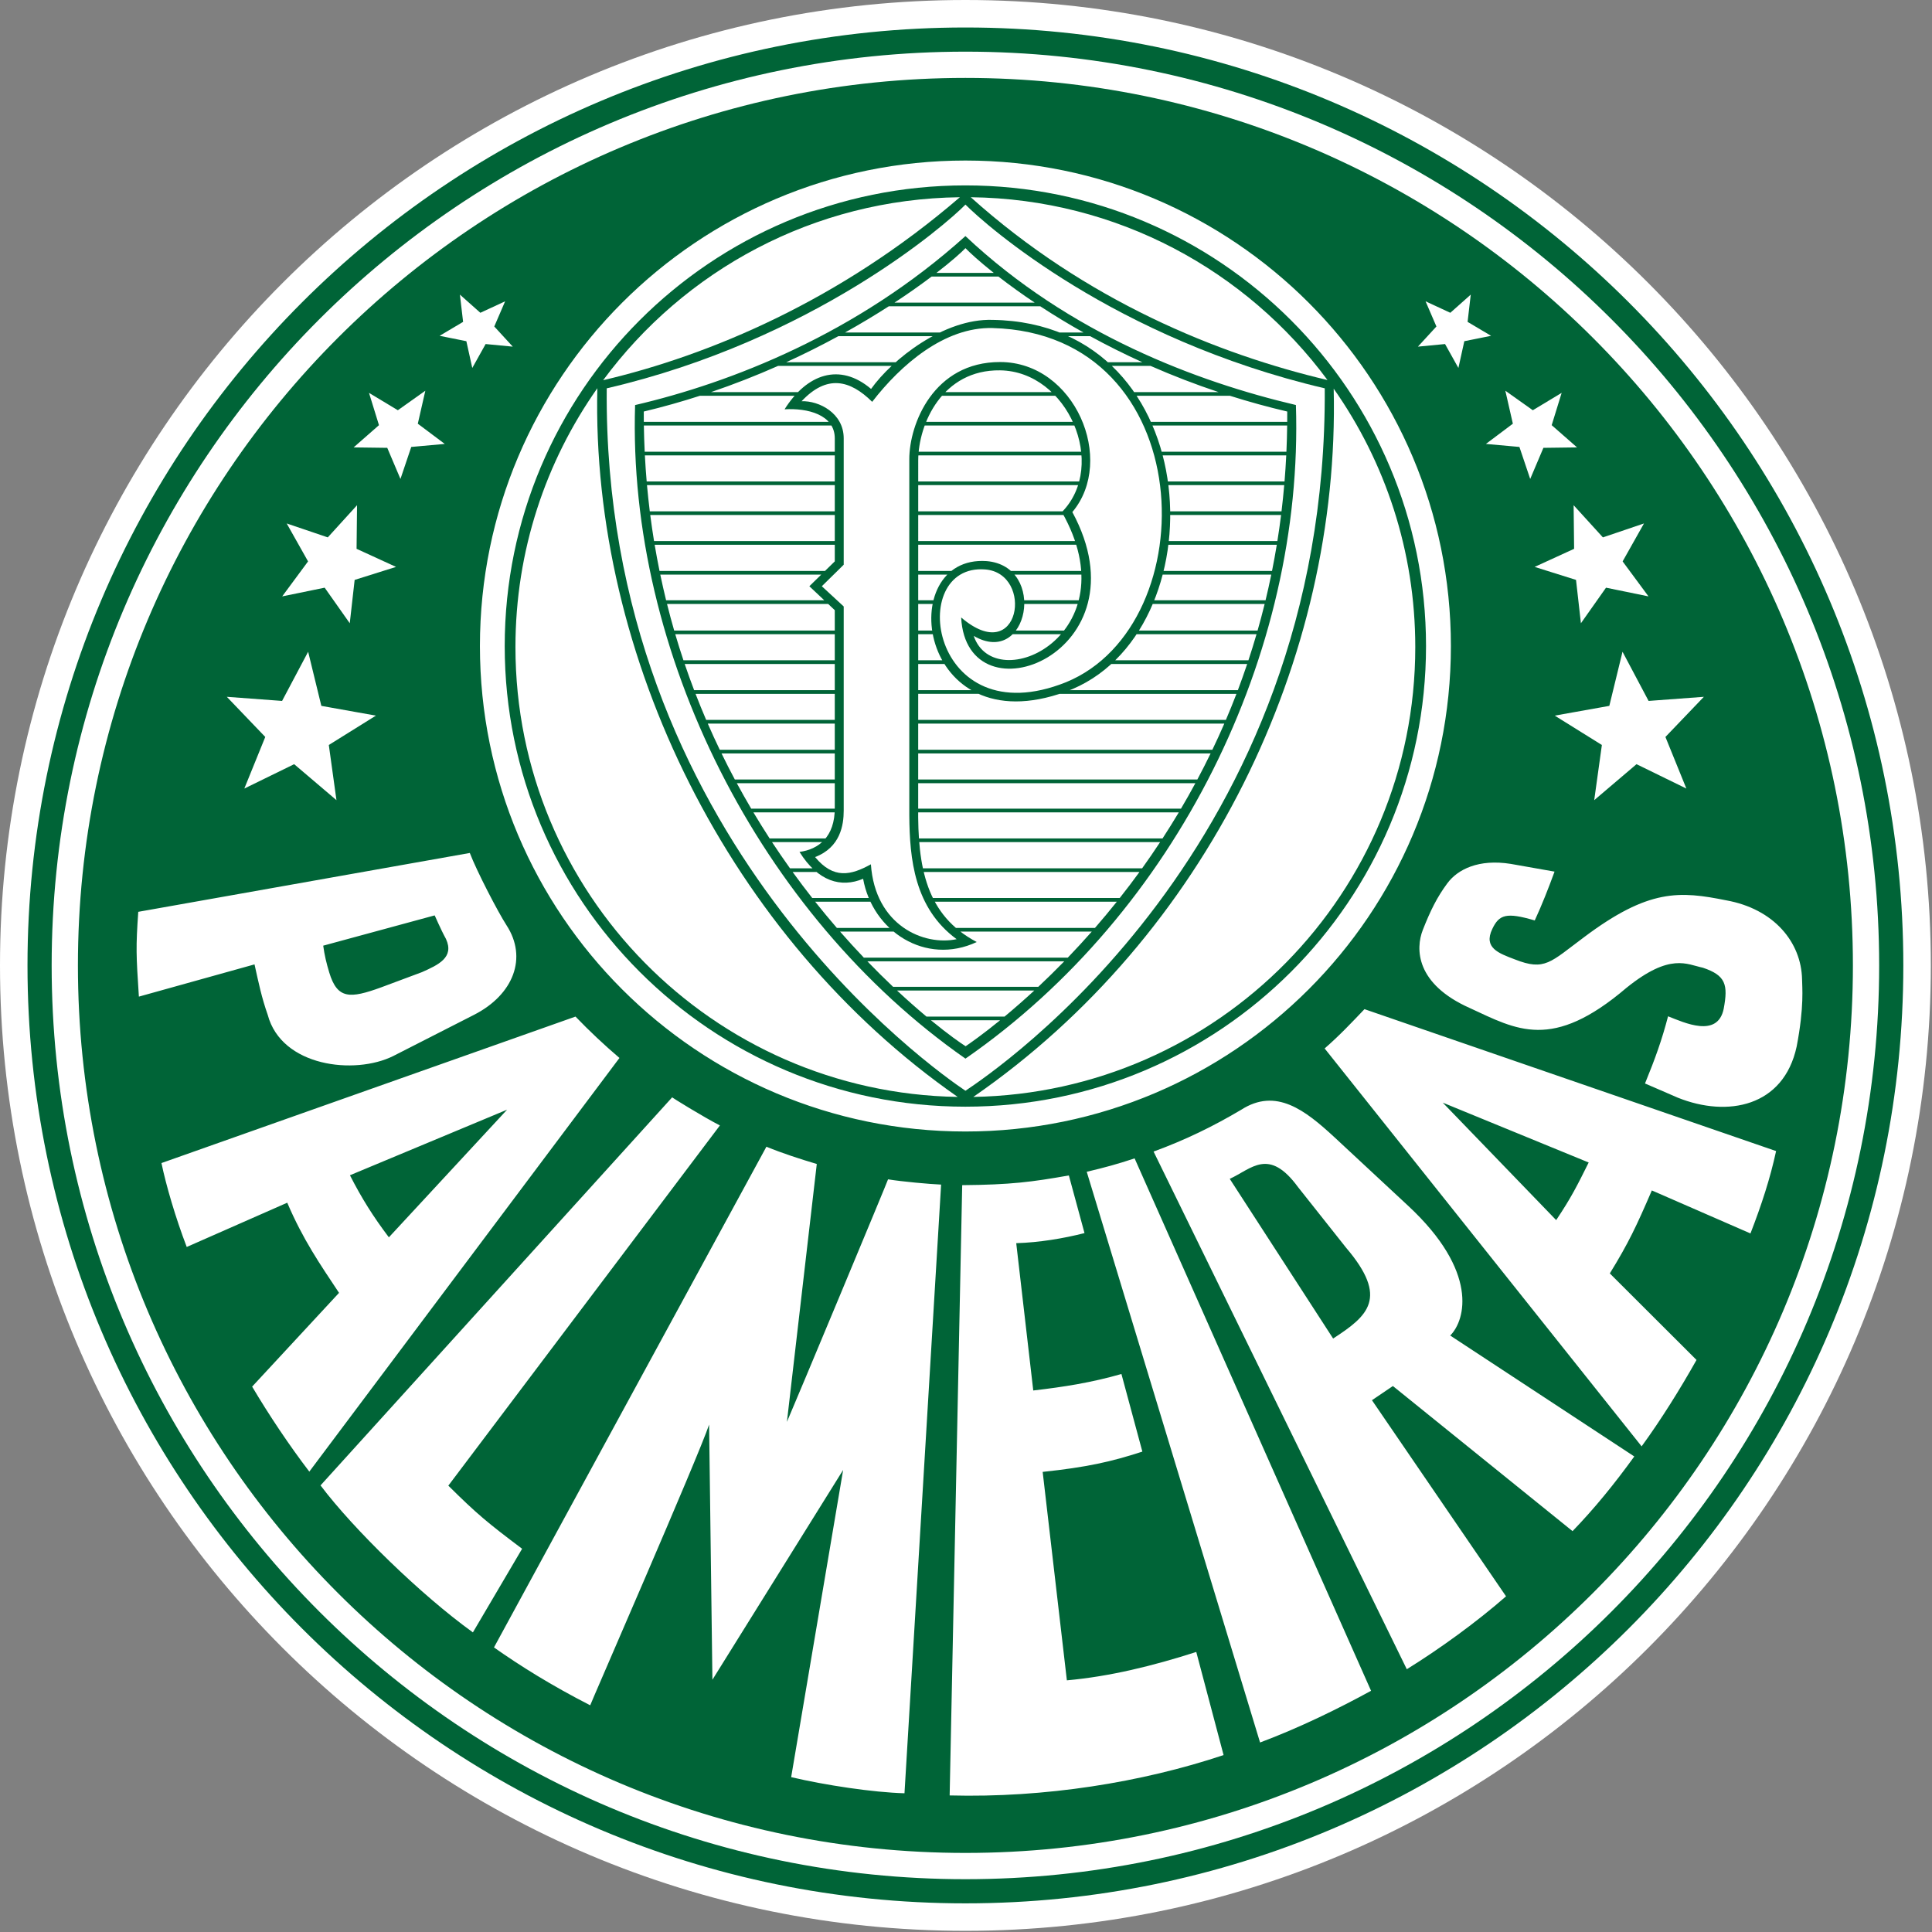 <svg width="365" height="365" viewBox="0 0 365 365" fill="none" xmlns="http://www.w3.org/2000/svg">
<rect x="0" y="0" width="365" height="365" fill="#808080" stroke="none"/>
<path fill-rule="evenodd" clip-rule="evenodd" d="M182.39 0C283.12 0 364.779 81.66 364.779 182.392C364.779 283.12 283.12 364.779 182.39 364.779C81.659 364.779 0 283.12 0 182.392C0 81.66 81.659 0 182.39 0Z" fill="white"/>
<path fill-rule="evenodd" clip-rule="evenodd" d="M182.389 9.759C277.731 9.759 355.017 87.05 355.017 182.388C355.017 277.734 277.731 355.024 182.389 355.024C87.047 355.025 9.759 277.734 9.759 182.389C9.759 87.05 87.047 9.759 182.389 9.759ZM182.389 5.193C280.249 5.193 359.583 84.527 359.583 182.388C359.583 280.252 280.249 359.588 182.389 359.588C84.524 359.588 5.195 280.253 5.195 182.389C5.195 84.527 84.524 5.193 182.389 5.193Z" fill="#006437"/>
<path fill-rule="evenodd" clip-rule="evenodd" d="M269.323 56.926L271.373 61.682L267.876 65.489L273.004 64.998L275.526 69.518L276.644 64.46L281.7 63.444L277.261 60.809L277.861 55.66L273.999 59.093L269.323 56.926ZM284.394 73.816L285.815 80.047L280.723 83.868L287.053 84.438L289.091 90.486L291.586 84.607L297.942 84.524L293.15 80.324L295.033 74.221L289.584 77.504L284.394 73.816ZM297.295 95.447L297.386 103.684L289.93 107.101L297.747 109.557L298.673 117.747L303.414 111.027L311.439 112.672L306.551 106.061L310.587 98.892L302.826 101.525L297.295 95.447ZM306.531 123.13L304.038 133.356L293.728 135.198L302.632 140.745L301.185 151.169L309.177 144.372L318.593 148.975L314.638 139.228L321.9 131.644L311.457 132.421L306.531 123.13ZM58.216 123.13L60.71 133.356L71.019 135.198L62.121 140.745L63.565 151.169L55.574 144.372L46.158 148.975L50.115 139.228L42.851 131.644L53.292 132.421L58.216 123.13ZM67.455 95.447L67.365 103.684L74.819 107.101L67.001 109.557L66.078 117.747L61.338 111.027L53.313 112.672L58.2 106.061L54.163 98.892L61.925 101.525L67.455 95.447ZM80.354 73.816L78.934 80.047L84.025 83.868L77.696 84.438L75.656 90.486L73.162 84.607L66.808 84.524L71.597 80.324L69.713 74.221L75.164 77.504L80.354 73.816ZM95.43 56.926L93.38 61.682L96.875 65.489L91.746 64.998L89.225 69.518L88.106 64.46L83.053 63.444L87.491 60.809L86.887 55.66L90.75 59.093L95.43 56.926ZM289.95 173.895C291.314 170.941 292.521 167.863 293.691 164.669C290.493 164.103 287.912 163.652 285.417 163.209C279.378 162.242 275.394 164.227 273.432 166.88C271.466 169.536 270.241 172.039 268.813 175.657C267.386 179.273 267.473 185.894 277.67 190.438C286.55 194.539 293.206 198.633 307.298 186.605C315.557 179.956 318.701 182.204 321.721 182.827C326.042 184.28 326.495 186.029 325.651 190.566C324.518 196.175 318.182 193.198 315.137 192.001C313.97 196.463 312.745 199.885 310.779 204.694C312.621 205.466 314.919 206.51 316.985 207.382C326.375 211.146 336.967 209.103 339.428 197.734C340.902 190.098 340.453 186.382 340.453 185.054C340.319 177.989 335.124 171.712 326.13 170.095C317.357 168.333 311.502 167.851 299.229 177.083C292.931 181.752 291.887 183.513 286.177 181.247C283.137 180.094 280.223 179.069 281.926 175.508C283.223 172.776 284.57 172.31 289.95 173.895ZM272.568 208.314L300.14 219.623C297.999 223.911 296.944 226.095 293.999 230.509L272.568 208.314ZM257.781 190.654C255.445 193.106 253.035 195.665 250.256 198.077L310.141 273.25C313.735 268.328 317.423 262.425 320.512 256.926L304.131 240.578C307.657 234.858 309.189 231.587 312.071 224.901L330.704 233.027C332.799 227.62 334.416 222.675 335.546 217.465L257.781 190.654ZM251.857 252.88C258.441 248.605 262.429 245.242 254.301 235.716L245.234 224.278C239.7 216.722 236.474 220.808 232.328 222.712L251.857 252.88ZM265.778 315.357L217.938 217.559C224.082 215.308 229.282 212.743 234.48 209.667C241.064 205.426 246.558 209.728 252.086 214.831L266.068 227.835C279.317 240.162 276.92 249.354 273.979 252.315L308.755 275.16C304.987 280.367 301.279 284.928 297.092 289.268L263.15 261.854L259.194 264.532L284.526 301.581C279.026 306.399 272.077 311.458 265.778 315.357ZM205.31 221.379C208.792 220.554 211.074 219.932 214.354 218.845L259.025 319.431C252.975 322.741 245.545 326.398 238.056 329.198L205.31 221.379ZM201.933 222.068C194.938 223.307 190.921 223.828 181.782 223.903L179.412 339.2C197.39 339.678 215.671 336.74 231.164 331.576L226.004 312.094C217.709 314.754 209.619 316.73 201.557 317.455L196.985 278.076C205.326 277.185 209.874 276.18 215.819 274.242L211.864 259.579C206.323 261.174 201.011 262.03 195.206 262.694L191.99 234.864C196.334 234.736 200.883 233.979 204.889 232.96L201.933 222.068ZM93.324 311.237L144.792 216.641C147.814 217.887 151.249 218.992 154.309 219.904L148.667 268.628C150.204 265.106 167.773 222.985 167.773 222.805C170.453 223.239 175.559 223.701 177.798 223.797L170.879 338.791C164.987 338.631 155.896 337.265 149.469 335.744L159.289 277.707L134.592 317.34L133.966 269.144C131.921 275.256 111.504 321.995 111.504 322.17C104.197 318.433 98.222 314.694 93.324 311.237ZM60.556 280.627L126.996 207.302C126.746 207.241 133.002 211.092 136.007 212.62L84.7 280.673C90.068 285.998 92.099 287.681 98.639 292.597L89.341 308.395C79.584 301.375 66.782 288.902 60.556 280.627ZM95.799 209.647L66.113 222.034C68.342 226.402 70.486 229.811 73.467 233.76L95.799 209.647ZM108.724 192.056C111.362 194.797 114.134 197.406 117.03 199.872L58.437 278.023C54.687 273.125 50.818 267.336 47.635 261.965L64.051 244.251C60.434 238.796 57.23 234.165 54.269 227.219L35.278 235.582C33.165 230.066 31.381 223.956 30.503 219.729L108.724 192.056ZM82.112 172.94L61.063 178.658C61.319 180.504 61.647 181.885 62.203 183.731C63.73 188.774 66.091 188.692 72.014 186.534L79.714 183.661C82.797 182.284 85.876 180.897 84.252 177.383C83.194 175.463 82.112 172.843 82.112 172.94ZM88.757 161.146C90.096 164.643 94.061 172.268 95.687 174.795C99.686 180.922 97.038 187.893 89.577 191.714L74.298 199.505C67.009 203.137 53.194 201.522 50.583 191.741C49.415 188.406 48.878 185.767 48.085 182.196L26.239 188.285C25.721 180.378 25.653 178.997 26.122 172.265L88.757 161.146ZM182.389 30.329C233.045 30.329 274.109 71.393 274.109 122.051C274.109 172.707 233.047 213.767 182.389 213.767C131.733 213.767 90.669 172.707 90.669 122.051C90.669 71.394 131.733 30.329 182.389 30.329ZM182.389 14.721C274.99 14.721 350.057 89.787 350.057 182.39C350.057 274.995 274.991 350.061 182.389 350.061C89.786 350.061 14.721 274.994 14.721 182.39C14.721 89.787 89.787 14.721 182.389 14.721Z" fill="#006437"/>
<path fill-rule="evenodd" clip-rule="evenodd" d="M250.276 73.364C210.483 64.037 186.196 42.482 182.398 38.653C178.689 42.448 153.599 64.312 114.627 73.364C113.855 158.55 176.843 202.331 182.398 206.07C187.926 202.378 250.835 160.137 250.276 73.364ZM183.398 37.261C205.176 56.817 230.068 66.909 250.793 71.798C235.497 51.1 211.035 37.588 183.398 37.261ZM113.948 71.829C134.043 67.124 158.704 56.769 181.344 37.261C153.702 37.594 129.235 51.116 113.948 71.829ZM180.93 207.235C137.827 177.221 111.666 124.095 112.853 73.343C103.11 87.178 97.38 104.044 97.38 122.253C97.38 168.714 134.656 206.458 180.93 207.235ZM251.965 73.431C253.202 124.477 227.982 176.785 183.879 207.235C230.132 206.431 267.379 168.695 267.379 122.251C267.381 104.081 261.675 87.245 251.965 73.431ZM182.381 35.026C230.44 35.026 269.409 73.987 269.409 122.055C269.409 170.117 230.44 209.079 182.381 209.079C134.318 209.079 95.353 170.115 95.353 122.055C95.353 73.987 134.318 35.026 182.381 35.026Z" fill="#006437"/>
<path d="M157.71 106.057V82.827C157.71 78.291 152.472 77.069 148.225 77.327C152.411 70.661 158.62 68.433 164.567 73.478C168.557 67.881 178.332 60.15 187.506 60.431C228.646 61.07 230.425 120.116 201.331 130.688C173.162 140.925 168.805 104.763 186.411 106.005C197.88 107 194.275 126.153 183.955 120.135C187.978 131.882 213.75 119.859 200.613 96.746C209.33 87.863 201.758 70.143 188.937 69.966C178.066 69.814 173.513 80.008 173.474 86.919L173.468 152.322C173.338 163.9 174.981 172.93 184.529 177.971C174.875 182.495 164.834 175.931 163.063 166.022C158.91 167.768 154.54 166.558 151.045 160.945C154.622 160.48 157.747 158.128 157.708 152.597V115.275L152.906 110.753L157.71 106.057ZM151.44 75.801C154.708 75.685 159.396 78.036 159.396 82.81V106.69L155.262 110.754L159.396 114.573V153.146C159.396 155.846 158.784 160.085 153.99 161.919C157.479 166.137 160.761 165.37 164.533 163.286C165.337 174.906 174.6 178.741 180.731 177.432C172.708 171.543 171.854 162.213 171.788 154.108V86.761C171.785 80.126 176.367 68.366 188.971 68.396C203.057 68.426 210.859 86.899 202.591 96.743C216.981 123.368 182.621 136.736 181.584 116.651C192.774 126.221 195.392 108.34 186.143 107.583C171.071 106.347 175.683 139.191 201.387 128.89C228.027 117.99 226.791 63.002 187.506 61.976C178.461 61.739 170.182 68.909 164.776 75.915C160.584 71.763 156.218 70.71 151.44 75.801ZM188.94 192.751H175.873C179.166 195.451 181.525 197.093 182.428 197.66C183.261 197.093 185.617 195.458 188.94 192.751ZM195.401 187.132H169.469C171.279 188.822 173.134 190.464 175.031 192.056H189.785C191.699 190.463 193.572 188.821 195.401 187.132ZM201.065 181.613H163.864C165.448 183.257 167.07 184.865 168.727 186.435H196.153C197.825 184.863 199.462 183.256 201.065 181.613ZM201.016 119.127H203.008C202.873 119.36 202.734 119.591 202.591 119.82H200.447C200.641 119.595 200.832 119.365 201.016 119.127ZM191.916 119.127H201.016C200.832 119.365 200.641 119.595 200.447 119.82H191.308C191.527 119.606 191.73 119.378 191.916 119.127ZM191.195 119.127H191.916C191.733 119.374 191.53 119.606 191.308 119.82H190.003C190.452 119.673 190.853 119.432 191.195 119.127ZM203.795 113.406H205.022C204.983 113.64 204.936 113.871 204.889 114.103H203.602C203.672 113.871 203.736 113.637 203.795 113.406ZM193.493 113.406H203.795C203.736 113.637 203.672 113.871 203.602 114.103H193.51C193.512 113.871 193.506 113.638 193.493 113.406ZM192.569 113.406H193.493C193.507 113.637 193.514 113.869 193.51 114.103H192.676C192.649 113.869 192.614 113.637 192.569 113.406ZM176.356 113.406H177.106C177.043 113.634 176.984 113.865 176.936 114.103H176.201C176.249 113.865 176.301 113.633 176.356 113.406ZM173.472 113.406H176.356C176.301 113.634 176.249 113.865 176.202 114.103H173.472V113.406ZM172.336 113.406H173.472V114.103H172.332L172.336 113.406ZM204.262 107.865H205.238C205.259 108.099 205.271 108.327 205.285 108.558H204.299C204.292 108.327 204.28 108.096 204.262 107.865ZM190.989 107.865H204.262C204.281 108.099 204.293 108.327 204.299 108.558H191.661C191.452 108.313 191.227 108.081 190.989 107.865ZM188.355 107.865H190.989C191.228 108.08 191.451 108.314 191.661 108.558H189.527C189.159 108.291 188.766 108.059 188.355 107.865ZM179.745 107.865H182.258C181.751 108.051 181.263 108.283 180.798 108.558H178.978C179.217 108.314 179.474 108.076 179.745 107.865ZM173.472 107.865H179.745C179.475 108.079 179.218 108.311 178.978 108.558H173.473V107.865H173.472ZM172.342 107.865H173.472V108.558H172.342V107.865ZM203.097 102.218H204.126C204.196 102.452 204.262 102.682 204.327 102.914H203.322C203.253 102.686 203.173 102.452 203.097 102.218ZM173.472 102.218H203.097C203.174 102.452 203.253 102.686 203.322 102.914H173.473V102.218H173.472ZM172.353 102.218H173.472V102.914H172.353V102.218ZM200.749 96.6H202.161C202.098 96.674 202.035 96.748 201.972 96.818C202.052 96.979 202.122 97.136 202.199 97.297H200.916C200.816 97.113 200.723 96.929 200.616 96.745C200.662 96.697 200.702 96.651 200.749 96.6ZM173.476 96.6H200.749C200.702 96.651 200.662 96.698 200.616 96.745C200.723 96.929 200.816 97.113 200.916 97.297H173.476V96.6ZM172.363 96.6H173.476V97.297H172.363V96.6ZM203.877 90.96H204.988C204.938 91.192 204.881 91.424 204.815 91.653H203.674C203.75 91.422 203.817 91.19 203.877 90.96ZM173.476 90.96H203.877C203.817 91.19 203.75 91.422 203.674 91.653H173.476V90.96ZM172.374 90.96H173.476V91.653H172.374V90.96ZM204.255 85.339H205.246C205.269 85.57 205.291 85.805 205.311 86.032H204.32C204.306 85.805 204.279 85.57 204.255 85.339ZM173.557 85.339H204.255C204.281 85.57 204.306 85.805 204.32 86.032H173.502C173.516 85.808 173.535 85.573 173.557 85.339ZM172.415 85.339H173.557C173.535 85.573 173.516 85.808 173.502 86.032H172.384C172.387 85.801 172.397 85.57 172.415 85.339ZM202.675 79.694H203.736C203.834 79.922 203.927 80.156 204.017 80.391H202.975C202.878 80.156 202.781 79.922 202.675 79.694ZM174.969 79.694H202.675C202.781 79.922 202.878 80.156 202.976 80.391H174.699C174.785 80.156 174.874 79.928 174.969 79.694ZM173.787 79.694H174.969C174.875 79.925 174.785 80.157 174.699 80.391H173.509C173.598 80.156 173.692 79.928 173.787 79.694ZM198.687 74.077H200.286C200.483 74.305 200.671 74.536 200.855 74.77H199.379C199.153 74.536 198.927 74.302 198.687 74.077ZM178.606 74.077H198.687C198.926 74.302 199.154 74.536 199.379 74.77H177.96C178.17 74.536 178.382 74.302 178.606 74.077ZM177.467 74.077H178.606C178.382 74.302 178.17 74.536 177.962 74.77H176.837C177.039 74.536 177.248 74.305 177.467 74.077ZM183.533 130.389H187.885C189.09 130.747 190.384 130.989 191.763 131.082H184.89C184.427 130.872 183.975 130.64 183.533 130.389ZM173.472 130.389H183.533C183.969 130.636 184.421 130.872 184.89 131.082H173.472V130.389ZM172.304 130.389H173.472V131.082H172.301L172.304 130.389ZM178.019 124.745H179.723C179.903 124.979 180.09 125.211 180.287 125.439H178.431C178.288 125.211 178.15 124.98 178.019 124.745ZM173.472 124.745H178.02C178.151 124.979 178.287 125.211 178.431 125.439H173.472V124.745ZM172.314 124.745H173.472V125.439H172.312L172.314 124.745ZM176.111 119.127H177.062C177.117 119.355 177.175 119.589 177.243 119.82H176.232C176.189 119.589 176.146 119.355 176.111 119.127ZM173.472 119.127H176.111C176.146 119.355 176.189 119.589 176.232 119.82H173.472V119.127ZM172.326 119.127H173.472V119.82H172.323L172.326 119.127ZM201.781 63.511H200.649C199.991 63.256 199.325 63.024 198.651 62.817H200.151C200.71 63.035 201.248 63.264 201.781 63.511ZM210.057 69.129H209.725C209.472 68.893 209.213 68.659 208.949 68.432H209.296C209.548 68.662 209.811 68.888 210.057 69.129ZM214.73 74.77H214.513C214.358 74.54 214.21 74.305 214.045 74.077H214.258C214.416 74.308 214.576 74.54 214.73 74.77ZM217.732 80.391H217.509C217.409 80.156 217.303 79.928 217.203 79.694H217.422C217.527 79.928 217.632 80.156 217.732 80.391ZM219.657 86.032H219.384C219.326 85.804 219.261 85.57 219.197 85.339H219.467L219.657 86.032ZM220.733 91.653H220.404C220.377 91.422 220.345 91.188 220.317 90.96H220.638L220.733 91.653ZM221.077 97.296H220.692C220.696 97.062 220.696 96.835 220.696 96.598H221.077C221.08 96.835 221.077 97.063 221.077 97.296ZM220.733 102.914H220.291C220.317 102.684 220.354 102.452 220.381 102.218H220.813C220.79 102.452 220.759 102.684 220.733 102.914ZM219.657 108.558H219.152C219.219 108.327 219.284 108.097 219.339 107.865H219.827C219.768 108.097 219.715 108.327 219.657 108.558ZM217.781 114.102H217.213C217.309 113.867 217.416 113.637 217.513 113.405H218.063C217.969 113.637 217.877 113.871 217.781 114.102ZM214.723 119.82H214.039C214.193 119.592 214.354 119.357 214.505 119.127H215.179C215.032 119.361 214.871 119.589 214.723 119.82ZM209.95 125.438H208.919C209.191 125.211 209.46 124.98 209.724 124.744H210.686C210.449 124.983 210.2 125.21 209.95 125.438ZM200.173 131.082H194.536C195.891 130.991 197.318 130.763 198.809 130.389H202.088C201.833 130.486 201.587 130.592 201.332 130.686C200.939 130.83 200.553 130.962 200.173 131.082ZM173.472 136.703H172.291L172.293 136.007H173.471L173.472 136.703ZM173.468 142.343H172.284V141.647H173.471L173.468 142.343ZM173.468 147.965H172.274V147.267H173.468V147.965ZM173.46 153.471H172.264V152.774H173.463C173.46 153.009 173.46 153.239 173.46 153.471ZM173.663 159.089H172.265L172.253 158.988V158.395H173.613C173.626 158.627 173.643 158.862 173.663 159.089ZM174.514 164.733H173.296C173.233 164.503 173.172 164.272 173.116 164.04H174.36C174.408 164.274 174.459 164.502 174.514 164.733ZM176.611 170.351H175.417C175.299 170.121 175.186 169.888 175.077 169.654H176.249C176.363 169.892 176.483 170.124 176.611 170.351ZM181.44 175.998H179.58C179.335 175.773 179.096 175.541 178.864 175.302H180.586C180.86 175.536 181.145 175.77 181.44 175.998ZM168.039 175.302H169.551C169.797 175.542 170.055 175.77 170.318 175.998H168.827C168.558 175.774 168.295 175.541 168.039 175.302ZM164.139 169.654H165.658C165.759 169.885 165.868 170.119 165.985 170.351H164.448C164.339 170.121 164.236 169.889 164.139 169.654ZM153.485 164.04H155.016C155.37 164.28 155.733 164.512 156.115 164.733H154.259C153.99 164.514 153.732 164.283 153.485 164.04ZM155.969 158.396H157.999C157.971 158.573 157.936 158.748 157.894 158.922C157.855 158.978 157.817 159.037 157.775 159.09H155.309C155.543 158.878 155.762 158.644 155.969 158.396ZM157.71 152.774H158.138L158.135 153.471H157.686C157.701 153.246 157.707 153.015 157.71 152.774ZM157.71 147.267H158.145V147.965H157.71V147.267ZM157.71 141.647H158.155V142.343H157.71V141.647ZM157.71 136.005H158.166L158.162 136.702H157.71V136.005ZM157.71 130.389H158.173V131.082H157.71V130.389ZM157.71 124.745H158.183V125.439H157.71V124.745ZM157.71 119.127H158.194L158.19 119.82H157.71V119.127ZM155.723 113.406H156.747L157.359 114.103H156.462L155.723 113.406ZM157.71 102.218H158.177V102.914H157.71V102.218ZM157.71 96.6H158.19V97.297H157.71V96.6ZM157.71 90.96H158.204L158.201 91.653H157.711V90.96H157.71ZM157.71 85.339H158.213V86.032H157.71V85.339ZM156.562 79.694H158.05C158.116 79.912 158.162 80.147 158.191 80.391H157.073C156.925 80.142 156.754 79.909 156.562 79.694ZM150.768 74.077H151.917C151.708 74.298 151.501 74.53 151.296 74.77H150.12C150.332 74.532 150.548 74.298 150.768 74.077ZM169.212 68.432H171.211C170.96 68.662 170.711 68.892 170.468 69.129H168.45C168.697 68.896 168.949 68.662 169.212 68.432ZM177.564 62.815H179.462C178.966 63.025 178.476 63.261 177.992 63.51H176.202C176.65 63.268 177.106 63.035 177.564 62.815ZM196.529 57.865H167.915C165.211 59.601 162.455 61.252 159.648 62.817H177.565C177.108 63.036 176.651 63.269 176.204 63.511H158.387C155.163 65.267 151.878 66.909 148.538 68.433H169.213C168.952 68.663 168.699 68.897 168.45 69.13H146.989C142.846 70.968 138.621 72.619 134.33 74.078H150.77C150.551 74.299 150.335 74.534 150.122 74.771H132.23C128.829 75.869 125.288 76.875 121.624 77.749C121.622 78.402 121.624 79.049 121.631 79.695H156.563C156.756 79.91 156.926 80.139 157.073 80.391L121.64 80.392C121.668 82.057 121.718 83.709 121.798 85.34H157.712V86.033H121.833C121.918 87.694 122.033 89.336 122.173 90.961L157.711 90.96V91.653L122.23 91.654C122.382 93.321 122.559 94.973 122.759 96.601H157.711V97.299H122.847C123.059 98.96 123.3 100.601 123.564 102.22H157.711V102.917H123.681C123.962 104.589 124.267 106.24 124.6 107.867H158.201L157.494 108.56H124.744C125.086 110.199 125.454 111.817 125.841 113.407L155.723 113.406L156.462 114.103L126.016 114.104C126.441 115.807 126.895 117.477 127.369 119.129H157.71V119.822H127.572C128.062 121.491 128.581 123.132 129.12 124.746L157.71 124.745V125.439L129.353 125.44C129.925 127.121 130.519 128.77 131.137 130.391H157.71V131.084H131.405C132.044 132.738 132.713 134.379 133.412 136.008H157.711V136.705H133.715C134.437 138.367 135.193 140.015 135.981 141.648H157.711V142.345H136.318C137.122 144.002 137.96 145.644 138.829 147.268H157.711V147.966H139.201C140.092 149.607 140.998 151.213 141.92 152.776L157.71 152.774C157.707 153.015 157.7 153.248 157.685 153.472H142.333C143.324 155.133 144.346 156.774 145.399 158.396H155.969C155.766 158.643 155.545 158.875 155.309 159.09H145.851C146.974 160.795 148.109 162.445 149.249 164.041H153.485C153.738 164.292 153.998 164.52 154.259 164.734H149.745C150.98 166.442 152.217 168.08 153.452 169.655H164.138C164.237 169.893 164.34 170.125 164.445 170.352H154.001C155.334 172.029 156.7 173.68 158.099 175.303H168.037C168.292 175.543 168.558 175.775 168.825 175.999H158.706C160.168 177.672 161.665 179.313 163.197 180.921H201.731C203.274 179.312 204.785 177.671 206.261 175.999H181.437C181.147 175.774 180.862 175.542 180.582 175.303H206.868C208.277 173.681 209.653 172.03 210.995 170.352H176.607C176.479 170.124 176.358 169.891 176.245 169.655H211.543C212.822 168.041 214.067 166.401 215.276 164.734H174.511C174.457 164.504 174.406 164.273 174.358 164.041H215.778C216.944 162.414 218.077 160.763 219.177 159.09H173.661C173.64 158.862 173.624 158.628 173.61 158.396H219.634C220.687 156.773 221.712 155.131 222.707 153.472H173.457C173.457 153.24 173.457 153.01 173.461 152.776H223.114C224.04 151.215 224.944 149.611 225.832 147.966H173.467V147.268H226.206C227.074 145.644 227.908 144.002 228.71 142.345H173.467L173.469 141.648H229.043C229.818 140.038 230.571 138.389 231.301 136.705H173.469V136.008H231.598C232.294 134.379 232.959 132.738 233.593 131.084H200.17C200.551 130.963 200.937 130.833 201.328 130.689C201.583 130.595 201.83 130.487 202.085 130.391H233.861C234.469 128.77 235.057 127.121 235.622 125.44H209.946C210.196 125.212 210.445 124.984 210.683 124.746H235.857C236.396 123.114 236.905 121.473 237.384 119.822H214.72C214.869 119.592 215.03 119.364 215.176 119.129H237.585C238.061 117.462 238.506 115.787 238.922 114.104H217.781C217.877 113.874 217.969 113.639 218.063 113.407H239.092C239.476 111.817 239.839 110.199 240.173 108.56H219.657C219.715 108.33 219.768 108.099 219.828 107.867H240.314C240.64 106.24 240.941 104.588 241.217 102.917H220.733C220.759 102.686 220.79 102.454 220.812 102.22H241.326C241.588 100.601 241.817 98.96 242.028 97.299H221.076C221.076 97.064 221.079 96.838 221.076 96.601H242.109C242.303 94.973 242.477 93.321 242.618 91.654L220.733 91.653L220.638 90.96L242.68 90.961C242.812 89.336 242.92 87.695 243.002 86.033L219.657 86.032L219.467 85.339L243.035 85.34C243.109 83.709 243.155 82.057 243.175 80.392L217.732 80.391C217.632 80.156 217.527 79.928 217.422 79.694L243.183 79.695C243.189 79.049 243.189 78.402 243.189 77.749C239.543 76.895 235.931 75.902 232.361 74.771L214.73 74.77C214.576 74.54 214.416 74.308 214.258 74.077L230.219 74.078C225.863 72.627 221.577 70.976 217.374 69.13H210.057C209.811 68.89 209.548 68.662 209.296 68.432L215.812 68.433C212.466 66.916 209.178 65.274 205.954 63.511H201.781C201.248 63.264 200.708 63.035 200.151 62.817H204.701C201.92 61.262 199.194 59.61 196.529 57.865ZM188.626 52.247H176.006C173.722 53.966 171.382 55.609 168.988 57.173H195.478C193.137 55.612 190.851 53.969 188.626 52.247ZM176.918 51.554H187.739C184.985 49.36 183.178 47.69 182.396 46.882C181.635 47.684 179.77 49.358 176.918 51.554ZM244.827 76.518C246.351 123.488 222.23 172.418 182.396 200C143.51 172.86 118.511 123.187 119.984 76.527C138.043 72.323 161.936 63.05 182.393 44.6C202.052 63.113 226.18 72.131 244.827 76.518Z" fill="#006437"/>
</svg>
